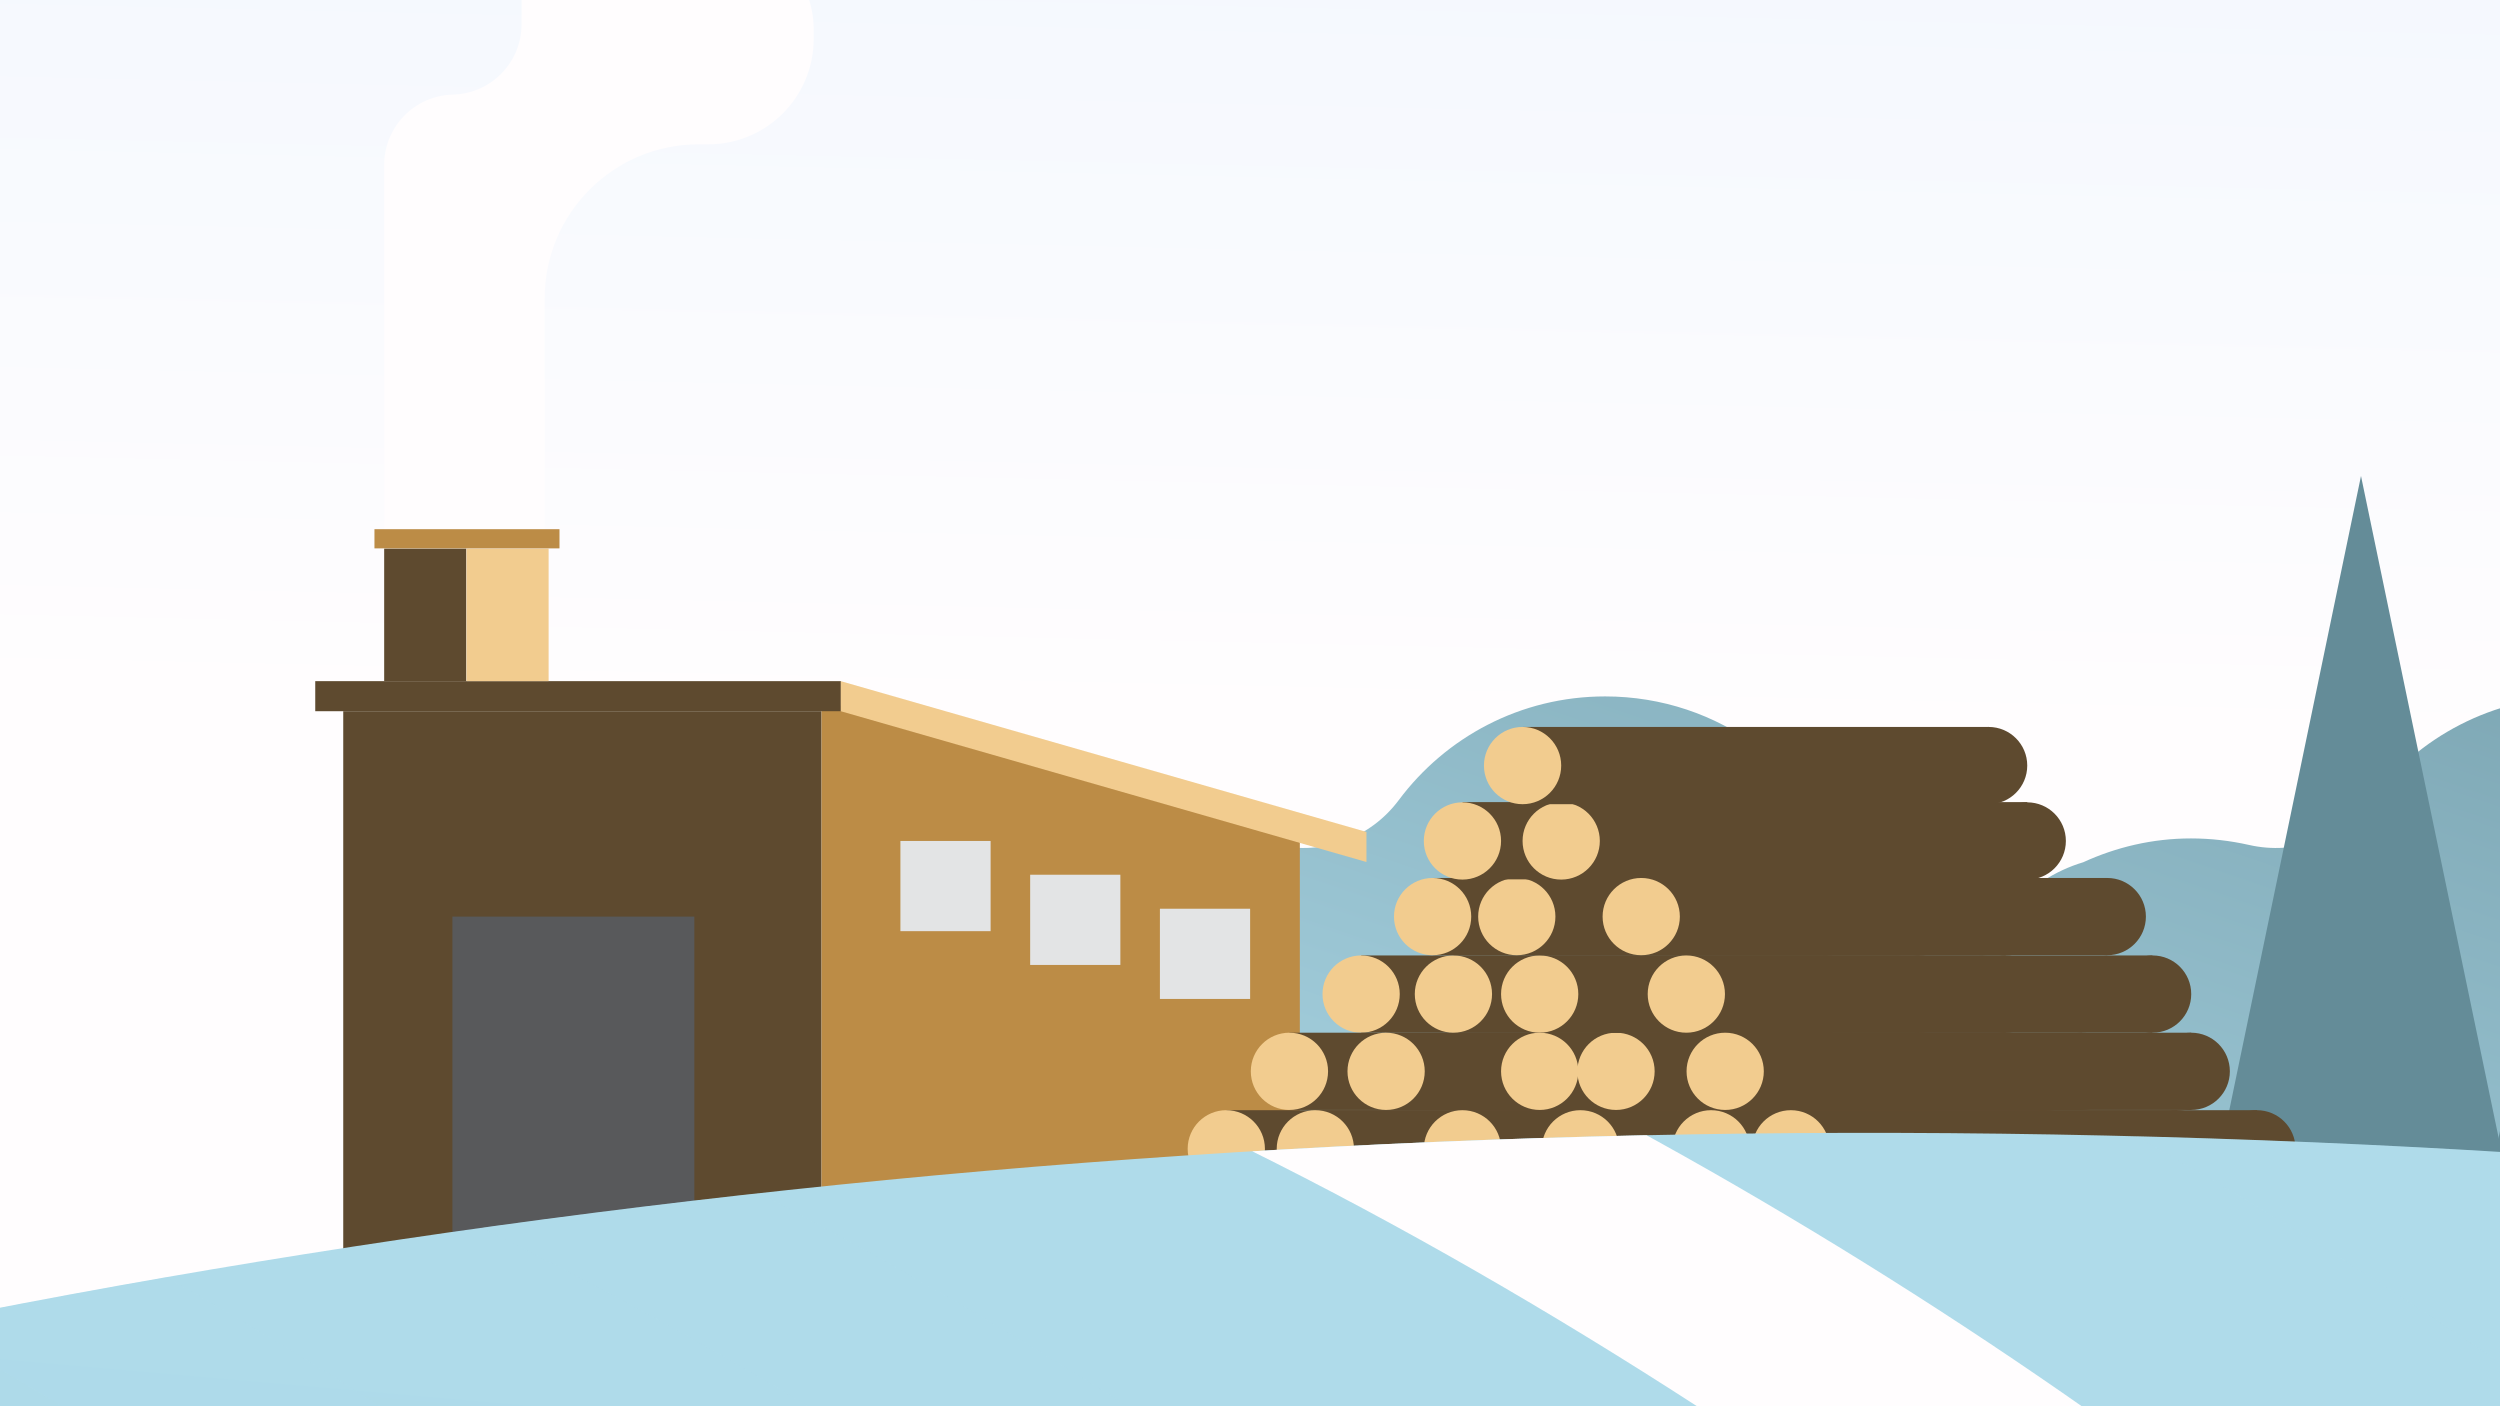 <?xml version="1.0" encoding="UTF-8"?><svg xmlns="http://www.w3.org/2000/svg" xmlns:xlink="http://www.w3.org/1999/xlink" viewBox="0 0 108.09 60.8"><rect x="0" y="0" width="108.09" height="60.8" fill="#333333" stroke="none"/><defs><style>.cls-1{clip-path:url(#clippath);}.cls-2{fill:#e3e4e5;}.cls-3{fill:#fffdfe;}.cls-4{fill:#f2cc8f;}.cls-5{fill:#648c98;}.cls-6,.cls-7{fill:#afdbea;}.cls-8{fill:#bc8c46;}.cls-9{fill:#58595b;}.cls-10{fill:#5e4a2f;}.cls-7{mix-blend-mode:multiply;}.cls-11{opacity:.3;}.cls-12{fill:url(#Unbenannter_Verlauf_25);}.cls-13{fill:url(#Unbenannter_Verlauf_45);}.cls-14{fill:url(#Unbenannter_Verlauf_30);}.cls-15{fill:url(#Unbenannter_Verlauf_9);}.cls-16{isolation:isolate;}</style><linearGradient id="Unbenannter_Verlauf_45" x1="358.4" y1="-71.91" x2="355.93" y2="38" gradientUnits="userSpaceOnUse"><stop offset="0" stop-color="#dcedff"/><stop offset="1" stop-color="#fffdfe"/></linearGradient><linearGradient id="Unbenannter_Verlauf_30" x1="78.61" y1="-106.38" x2="27.12" y2="-54.9" gradientUnits="userSpaceOnUse"><stop offset="0" stop-color="#b9bbbd"/><stop offset="1" stop-color="#fffdfe"/></linearGradient><linearGradient id="Unbenannter_Verlauf_9" x1="92.34" y1="74.31" x2="116.15" y2="4.66" gradientUnits="userSpaceOnUse"><stop offset="0" stop-color="#afdbea"/><stop offset="1" stop-color="#648c98"/></linearGradient><linearGradient id="Unbenannter_Verlauf_25" x1="103.89" y1="161.53" x2="112.17" y2="67.5" gradientUnits="userSpaceOnUse"><stop offset="0" stop-color="#85b2c7"/><stop offset="1" stop-color="#afdbea"/></linearGradient><clipPath id="clippath"><path class="cls-12" d="M-160.45,146.84C-99.18,49.95,133.48-2.17,330.09,121.44c195.6,122.97-407.03,102.22-407.03,102.22l-83.51-76.82Z"/></clipPath></defs><g class="cls-16"><g id="Hintergrund"><rect class="cls-13" x="-70.08" y="-79.79" width="845.13" height="541.97"/><path class="cls-14" d="M16.61,22.88V7.13c0-1.65,1.32-3,2.97-3.04h0c1.65-.04,2.97-1.39,2.97-3.04V-.02c0-1.67-1.34-3.03-3.01-3.05l-1.79-.02c-4.51-.05-8.14-3.72-8.14-8.24h0c0-5.38-4.37-9.75-9.75-9.75H-33.79c-10.87,0-19.69-8.82-19.69-19.69h0c0-10.87,8.82-19.69,19.69-19.69h0c10.08,0,18.26-8.17,18.26-18.26v-4.63c0-2.28,1.85-4.13,4.13-4.13H38.69c2.28,0,4.13,1.85,4.13,4.13v5.47c0,14.81-12.01,26.82-26.82,26.82h-3.2c-3.9,0-7.05,3.16-7.05,7.05h0c0,3.9,3.16,7.05,7.05,7.05H29.12c6.36,0,11.51,5.16,11.51,11.51v2.42c0,5.29-4.29,9.58-9.58,9.58h0c-2.28,0-4.13,1.85-4.13,4.13v2.32c0,2.28,1.85,4.13,4.13,4.13h0c2.28,0,4.13,1.85,4.13,4.13v.42c0,2.52-2.04,4.56-4.56,4.56h-.41c-3.68,0-6.66,2.98-6.66,6.66v10.39l-7.37-.42"/></g><g id="Hintergrundhügel"><path class="cls-6" d="M-75.46,134.42C242.46,45.72,341.32-13.72,765.87,101.5,1190.41,216.73,101.56,211.24,101.56,211.24L-75.46,134.42Z"/></g><g id="input_sagerei"><path class="cls-15" d="M158.52,54.03c0-6.47-5.25-11.72-11.72-11.72h0c-1.33,0-2.6,.25-3.79,.66v-.02c-.21,.08-.43,.12-.65,.12-.82,0-1.5-.54-1.74-1.28h0c-.64-2.1-2.25-3.84-4.43-4.49-2.85-.85-5.54,.12-7.21,2-.79,.57-1.74,.92-2.78,.92-1.81,0-3.37-1-4.2-2.47-1.46-4.44-5.63-7.64-10.56-7.64-3.65,0-6.89,1.76-8.92,4.48-1.23,1.65-3.28,2.4-5.29,1.94-.8-.18-1.64-.28-2.5-.28-1.67,0-3.24,.38-4.66,1.03-1.23,.37-2.31,1.08-3.13,2.02-.79,.57-1.74,.92-2.78,.92-1.81,0-3.37-1-4.2-2.47-1.46-4.44-5.63-7.64-10.56-7.64-3.65,0-6.89,1.76-8.92,4.48-1.23,1.65-3.28,2.4-5.29,1.94-.8-.18-1.64-.28-2.5-.28-6.15,0-11.14,4.99-11.14,11.14,0,.12,.01,.24,.02,.36h-.02v10.76l74.53,.66,.03-.37,42,.37,.4-5.14Z"/><polygon class="cls-5" points="113.98 20.58 107 54.14 120.95 54.14 113.98 20.58"/><polygon class="cls-5" points="102.08 20.58 95.11 54.14 109.06 54.14 102.08 20.58"/><g><polygon class="cls-10" points="14.84 30.75 35.52 30.75 35.52 54.14 14.84 64.14 14.84 30.75"/><polygon class="cls-8" points="35.52 30.3 56.2 35.59 56.2 54.14 35.52 54.14 35.52 30.3"/><polygon class="cls-9" points="30.02 53.92 19.56 63.92 19.56 39.63 30.02 39.63 30.02 53.92"/><rect class="cls-2" x="38.93" y="36.36" width="3.9" height="3.9"/><rect class="cls-2" x="44.54" y="37.82" width="3.9" height="3.9"/><rect class="cls-2" x="50.15" y="39.29" width="3.9" height="3.9"/></g><g><g><circle class="cls-10" cx="79" cy="42.98" r="1.67"/><rect class="cls-10" x="58.85" y="41.31" width="20.15" height="3.34"/><circle class="cls-4" cx="58.85" cy="42.98" r="1.67"/></g><g><circle class="cls-10" cx="75.91" cy="46.32" r="1.67"/><rect class="cls-10" x="55.75" y="44.65" width="20.15" height="3.34"/><circle class="cls-4" cx="55.75" cy="46.32" r="1.67"/></g><g><circle class="cls-10" cx="73.17" cy="49.67" r="1.67"/><rect class="cls-10" x="53.02" y="48" width="20.15" height="3.34"/><circle class="cls-4" cx="53.02" cy="49.67" r="1.67"/></g><g><circle class="cls-10" cx="77.02" cy="49.67" r="1.67"/><rect class="cls-10" x="56.87" y="48" width="20.15" height="3.34"/><circle class="cls-4" cx="56.87" cy="49.67" r="1.67"/></g><g><circle class="cls-10" cx="83.38" cy="49.67" r="1.67"/><rect class="cls-10" x="63.23" y="48" width="20.15" height="3.34"/><circle class="cls-4" cx="63.23" cy="49.67" r="1.67"/></g><g><circle class="cls-10" cx="80.08" cy="46.32" r="1.67"/><rect class="cls-10" x="59.93" y="44.65" width="20.15" height="3.34"/><circle class="cls-4" cx="59.93" cy="46.32" r="1.67"/></g><g><circle class="cls-10" cx="88.48" cy="49.67" r="1.67"/><rect class="cls-10" x="68.33" y="48" width="20.15" height="3.34"/><circle class="cls-4" cx="68.33" cy="49.67" r="1.67"/></g><g><circle class="cls-10" cx="94.13" cy="49.67" r="1.67"/><rect class="cls-10" x="73.98" y="48" width="20.15" height="3.34"/><circle class="cls-4" cx="73.98" cy="49.67" r="1.67"/></g><g><circle class="cls-10" cx="86.72" cy="46.32" r="1.67"/><rect class="cls-10" x="66.57" y="44.65" width="20.15" height="3.34"/><circle class="cls-4" cx="66.57" cy="46.32" r="1.67"/></g><g><circle class="cls-10" cx="90.02" cy="46.32" r="1.67"/><rect class="cls-10" x="69.87" y="44.65" width="20.15" height="3.34"/><circle class="cls-4" cx="69.87" cy="46.32" r="1.67"/></g><g><circle class="cls-10" cx="82.99" cy="42.98" r="1.67"/><rect class="cls-10" x="62.84" y="41.31" width="20.15" height="3.34"/><circle class="cls-4" cx="62.84" cy="42.98" r="1.67"/></g><g><circle class="cls-10" cx="82.09" cy="39.63" r="1.67"/><rect class="cls-10" x="61.94" y="37.96" width="20.15" height="3.34"/><circle class="cls-4" cx="61.94" cy="39.63" r="1.67"/></g><g><circle class="cls-10" cx="86.72" cy="42.98" r="1.67"/><rect class="cls-10" x="66.57" y="41.31" width="20.15" height="3.34"/><circle class="cls-4" cx="66.57" cy="42.98" r="1.67"/></g><g><circle class="cls-10" cx="85.73" cy="39.63" r="1.67"/><rect class="cls-10" x="65.58" y="37.96" width="20.15" height="3.34"/><circle class="cls-4" cx="65.58" cy="39.63" r="1.67"/></g><g><circle class="cls-10" cx="83.38" cy="36.36" r="1.67"/><rect class="cls-10" x="63.23" y="34.68" width="20.15" height="3.34"/><circle class="cls-4" cx="63.23" cy="36.36" r="1.67"/></g><g><circle class="cls-10" cx="87.65" cy="36.36" r="1.67"/><rect class="cls-10" x="67.5" y="34.68" width="20.15" height="3.34"/><circle class="cls-4" cx="67.5" cy="36.36" r="1.67"/></g><g><circle class="cls-10" cx="85.98" cy="33.1" r="1.67"/><rect class="cls-10" x="65.83" y="31.43" width="20.15" height="3.34"/><circle class="cls-4" cx="65.83" cy="33.1" r="1.67"/></g><g><circle class="cls-10" cx="91.11" cy="39.63" r="1.67"/><rect class="cls-10" x="70.96" y="37.96" width="20.15" height="3.34"/><circle class="cls-4" cx="70.96" cy="39.63" r="1.67"/></g><g><circle class="cls-10" cx="93.07" cy="42.98" r="1.67"/><rect class="cls-10" x="72.91" y="41.31" width="20.15" height="3.34"/><circle class="cls-4" cx="72.91" cy="42.98" r="1.67"/></g><g><circle class="cls-10" cx="94.74" cy="46.32" r="1.67"/><rect class="cls-10" x="74.59" y="44.65" width="20.15" height="3.34"/><circle class="cls-4" cx="74.59" cy="46.32" r="1.67"/></g><g><circle class="cls-10" cx="97.58" cy="49.67" r="1.67"/><rect class="cls-10" x="77.43" y="48" width="20.15" height="3.34"/><circle class="cls-4" cx="77.43" cy="49.67" r="1.67"/></g></g><g><path class="cls-12" d="M-160.45,146.84C-99.18,49.95,133.48-2.17,330.09,121.44c195.6,122.97-407.03,102.22-407.03,102.22l-83.51-76.82Z"/><g class="cls-1"><path class="cls-3" d="M151.69,171.56c-9.09-43.93-36.63-82.6-73.64-107.65-12.3-8.39-25.56-15.76-39.54-20.91,0,0,2.32-7.39,2.32-7.39,3.91,1.23,7.46,2.62,11.17,4.17,25.35,10.71,48.41,26.43,67.6,46.24,22.07,22.87,37.8,51.58,45.43,82.44,0,0-13.35,3.09-13.35,3.09h0Z"/><g class="cls-11"><path class="cls-7" d="M214.32,166.7c-9.29-44.17-37.13-83.03-74.45-108.11-12.4-8.39-25.74-15.75-39.82-20.88,0,0,1.86-5.93,1.86-5.93,7.53,2.45,14.65,5.58,21.72,9.07,35.04,17.37,65.51,44.82,84.36,79.31,7.55,13.85,13.22,28.74,17.05,44.05,0,0-10.72,2.48-10.72,2.48h0Z"/></g><g class="cls-11"><path class="cls-7" d="M182.05,166.7c-9.29-44.17-37.13-83.03-74.45-108.11-12.4-8.39-25.74-15.75-39.82-20.88,0,0,1.86-5.93,1.86-5.93,7.53,2.45,14.65,5.58,21.72,9.07,35.04,17.37,65.51,44.82,84.36,79.31,7.55,13.85,13.22,28.74,17.05,44.05,0,0-10.72,2.48-10.72,2.48h0Z"/></g><g class="cls-11"><path class="cls-7" d="M119.71,175.5c-9.29-44.17-37.13-83.03-74.45-108.11-12.4-8.39-25.74-15.75-39.82-20.88,0,0,1.86-5.93,1.86-5.93,7.53,2.45,14.65,5.58,21.72,9.07,35.04,17.37,65.51,44.82,84.36,79.31,7.55,13.85,13.22,28.74,17.05,44.05l-10.72,2.48h0Z"/></g><g class="cls-11"><path class="cls-7" d="M87.44,175.5c-9.29-44.17-37.13-83.03-74.45-108.11C.59,59-12.75,51.64-26.83,46.52c0,0,1.86-5.93,1.86-5.93,7.53,2.45,14.65,5.58,21.72,9.07,35.04,17.37,65.51,44.82,84.36,79.31,7.55,13.85,13.22,28.74,17.05,44.05,0,0-10.72,2.48-10.72,2.48h0Z"/></g><g class="cls-11"><path class="cls-7" d="M62.89,184.63C53.6,140.46,25.76,101.6-11.56,76.52c-12.4-8.39-25.74-15.75-39.82-20.88,0,0,1.86-5.93,1.86-5.93,7.53,2.45,14.65,5.58,21.72,9.07C7.24,76.15,37.71,103.6,56.56,138.09c7.55,13.85,13.22,28.74,17.05,44.05,0,0-10.72,2.48-10.72,2.48h0Z"/></g><g class="cls-11"><path class="cls-7" d="M30.63,184.63C21.34,140.46-6.51,101.6-43.83,76.52c-12.4-8.39-25.74-15.75-39.82-20.88,0,0,1.86-5.93,1.86-5.93,7.53,2.45,14.65,5.58,21.72,9.07C-25.03,76.15,5.45,103.6,24.29,138.09c7.55,13.85,13.22,28.74,17.05,44.05l-10.72,2.48h0Z"/></g></g></g><rect class="cls-10" x="13.63" y="29.45" width="22.73" height="1.3"/><polygon class="cls-4" points="59.08 37.27 36.35 30.75 36.35 29.45 59.08 35.97 59.08 37.27"/><rect class="cls-10" x="16.61" y="23.72" width="3.55" height="5.73"/><rect class="cls-4" x="20.17" y="23.72" width="3.55" height="5.73"/><rect class="cls-8" x="16.19" y="22.88" width="8" height=".83"/></g></g></svg>